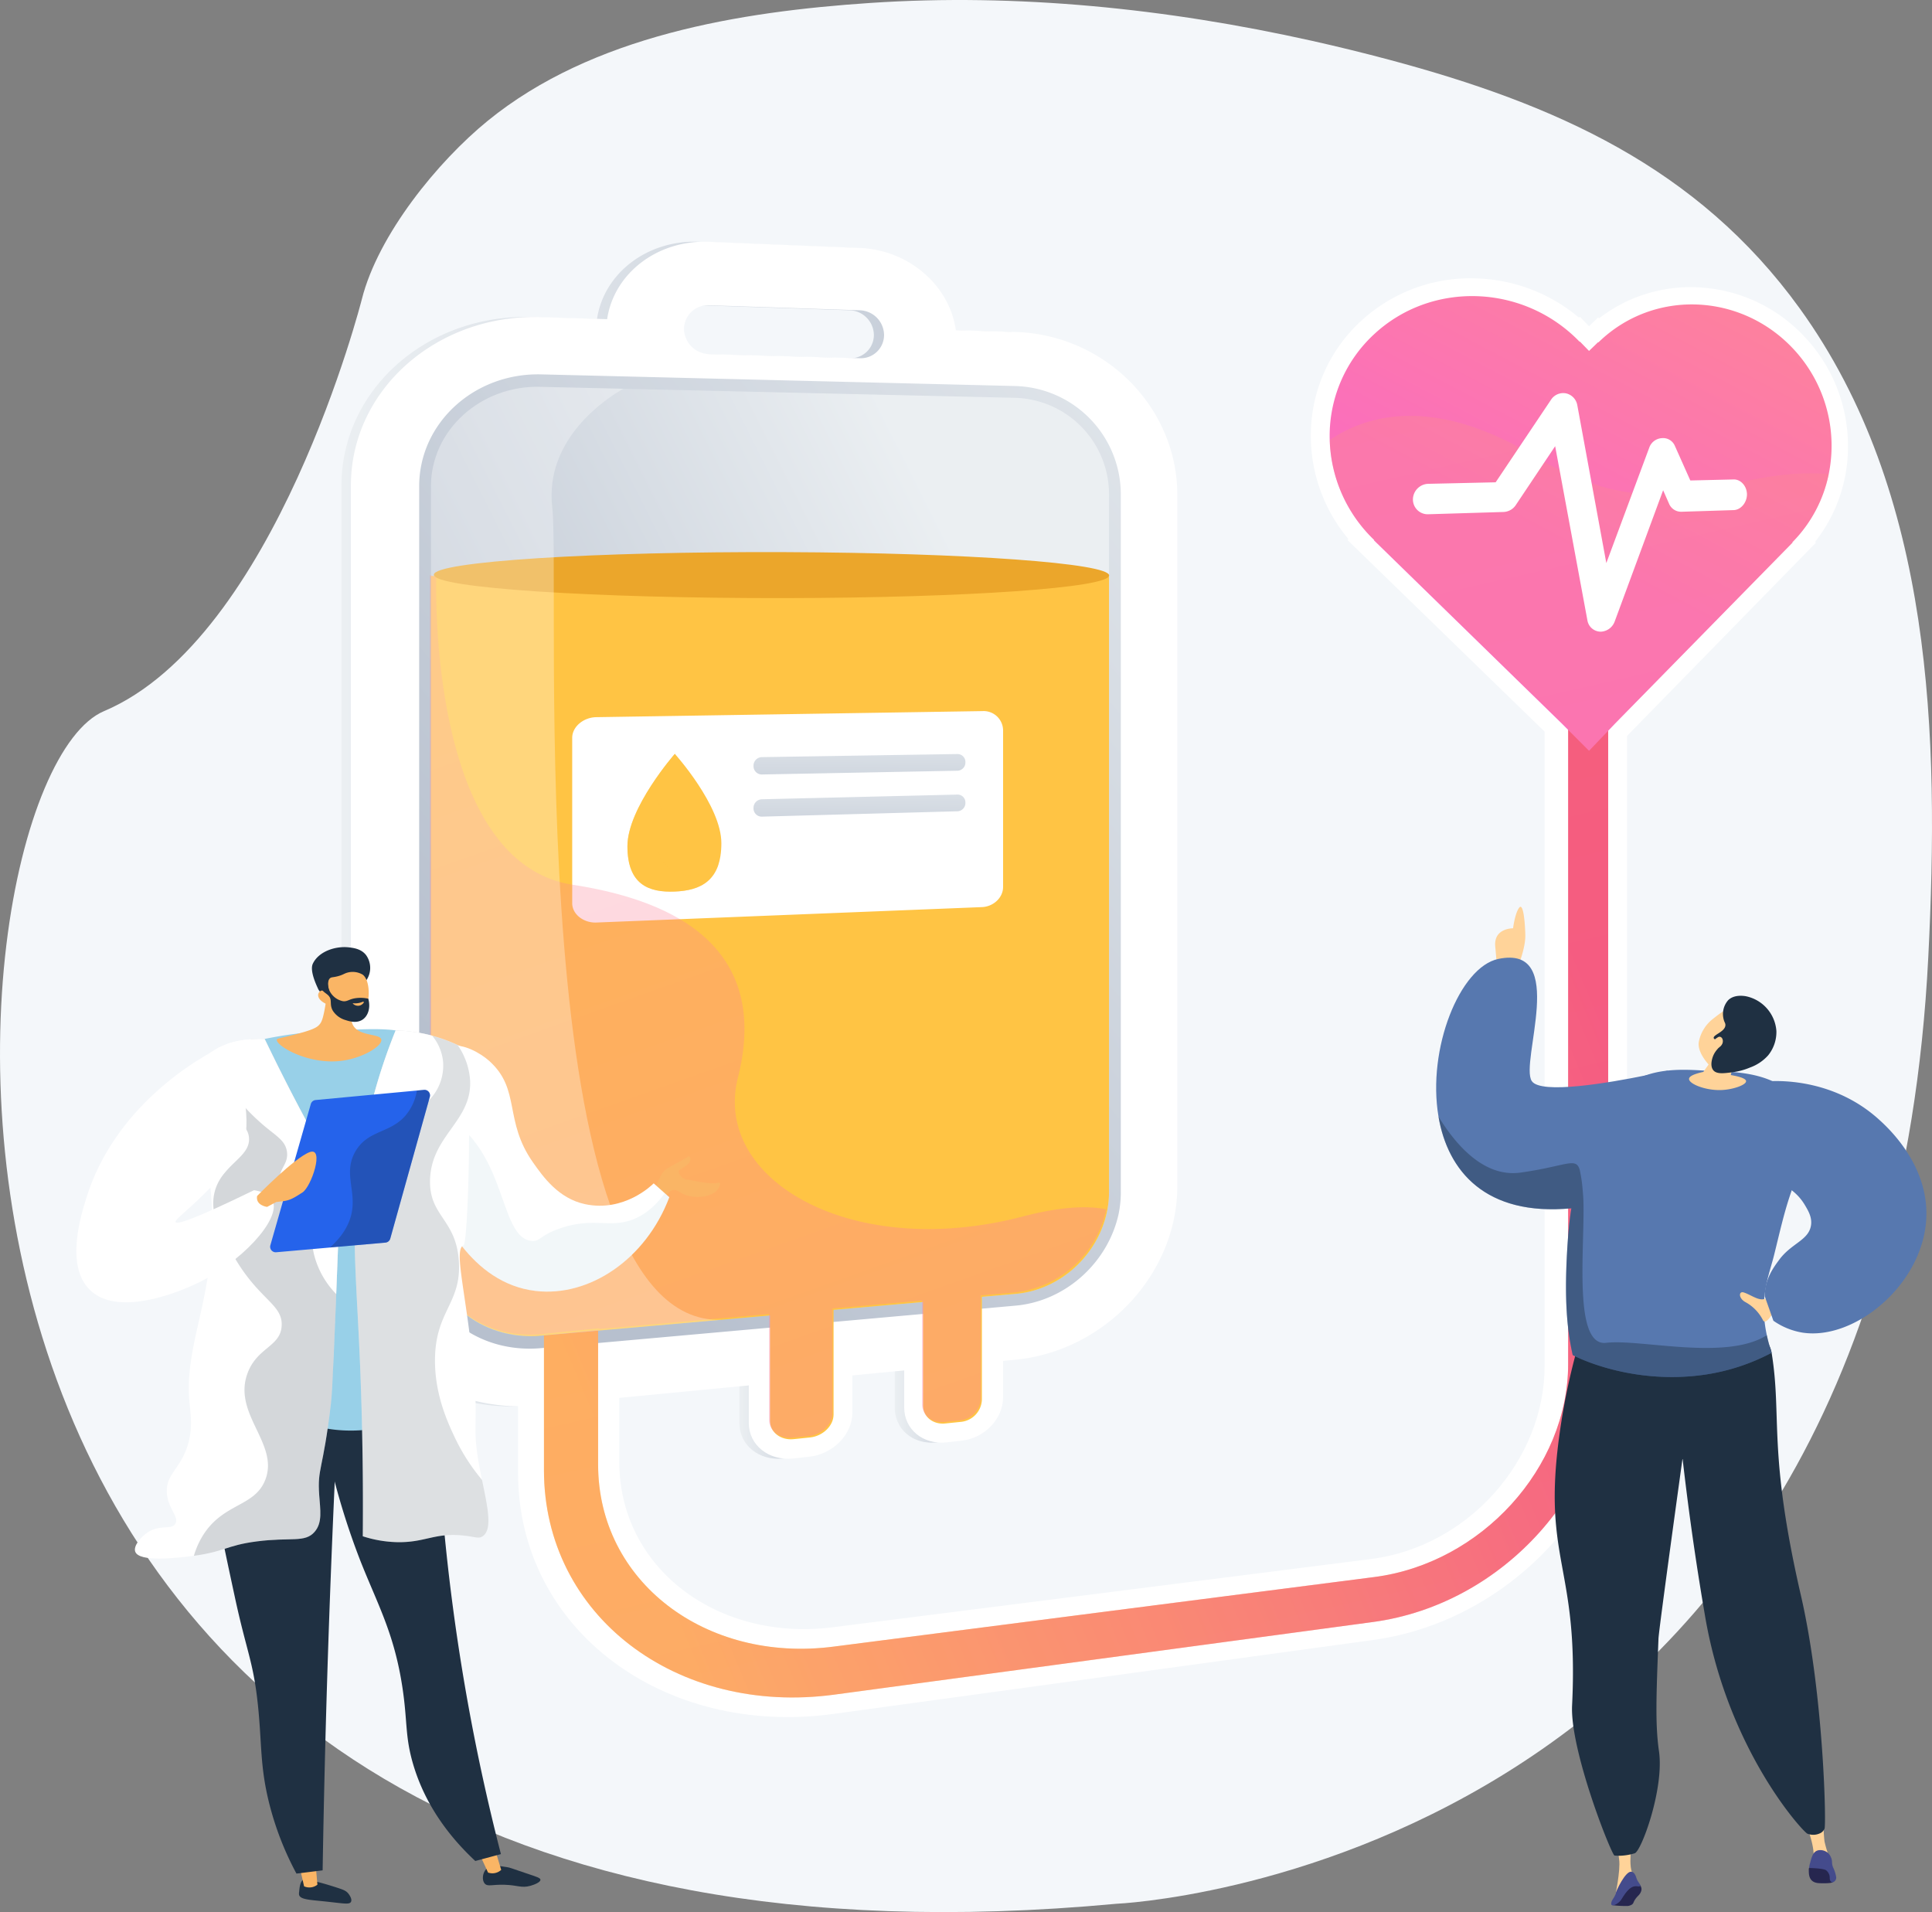 <?xml version="1.0" encoding="UTF-8"?>
<svg xmlns="http://www.w3.org/2000/svg" xmlns:xlink="http://www.w3.org/1999/xlink" width="563.748" height="557.917" viewBox="0 0 563.748 557.917">
  <rect x="0" y="0" width="563.748" height="557.917" fill="#808080" stroke="none"/>
  <defs>
    <linearGradient id="linear-gradient" y1="0.5" x2="1" y2="0.5" gradientUnits="objectBoundingBox">
      <stop offset="0" stop-color="#ebeff2"></stop>
      <stop offset="0.995" stop-color="#b7c0ce"></stop>
    </linearGradient>
    <linearGradient id="linear-gradient-4" x1="1.161" y1="-0.286" x2="0.184" y2="0.842" xlink:href="#linear-gradient"></linearGradient>
    <linearGradient id="linear-gradient-5" x1="0.02" y1="0.655" x2="0.984" y2="0.269" gradientUnits="objectBoundingBox">
      <stop offset="0" stop-color="#ffc444"></stop>
      <stop offset="1" stop-color="#f24e74"></stop>
    </linearGradient>
    <linearGradient id="linear-gradient-6" x1="0.828" y1="0.244" x2="0.1" y2="0.763" xlink:href="#linear-gradient"></linearGradient>
    <linearGradient id="linear-gradient-7" x1="0.945" y1="-0.47" x2="0.385" y2="0.522" gradientUnits="objectBoundingBox">
      <stop offset="0" stop-color="#ff9085"></stop>
      <stop offset="1" stop-color="#fb6fbb"></stop>
    </linearGradient>
    <linearGradient id="linear-gradient-8" x1="0.272" y1="-0.047" x2="0.573" y2="1.017" xlink:href="#linear-gradient-7"></linearGradient>
    <linearGradient id="linear-gradient-9" x1="0.414" y1="0.055" x2="0.612" y2="0.949" xlink:href="#linear-gradient-7"></linearGradient>
    <linearGradient id="linear-gradient-10" x1="0.654" y1="-2.065" x2="0.293" y2="3.927" xlink:href="#linear-gradient"></linearGradient>
    <linearGradient id="linear-gradient-11" x1="0.656" y1="-1.905" x2="0.291" y2="3.714" xlink:href="#linear-gradient"></linearGradient>
  </defs>
  <g id="Group_5819" data-name="Group 5819" transform="translate(-118.126 -104.386)">
    <path id="Path_7376" data-name="Path 7376" d="M812.486,466.9c-42.163-9.406-86-13.915-128.86-11.041-37.988,2.547-81.049,9.5-111.619,34.4-14.569,11.867-31.942,33.191-36.707,52,0,0-25.083,99.021-75.249,120.239s-85,383.35,295.421,347.986c0,0,223.44-9.267,236.894-276.191,3.25-64.481,1.434-135.367-37.5-189.284-29.835-41.317-71.638-59.687-119.673-72.542Q823.938,469.46,812.486,466.9Z" transform="translate(-311.578 -350.614)" fill="#f4f7fa"></path>
    <g id="Group_5764" data-name="Group 5764" transform="translate(217.768 174.907)">
      <g id="Group_5761" data-name="Group 5761" style="mix-blend-mode: multiply;isolation: isolate">
        <path id="Path_7377" data-name="Path 7377" d="M1139.442,846.5,1122,845.955c-1.809-12.923-13.624-23.372-28.044-23.962l-43.961-1.8c-15.139-.62-27.819,9.238-29.784,22.576l-19.207-.6c-30.241-.947-55.346,21.093-55.346,49.151v222.855c0,28.058,25.1,48.464,55.346,45.552l138.459-13.338c26.346-2.537,47.34-25.227,47.34-50.624V894.042C1186.8,868.644,1165.788,847.325,1139.442,846.5Zm-45.488,7.671-43.959-1.209a7.505,7.505,0,0,1-7.361-7.347,6.975,6.975,0,0,1,7.361-6.9l43.959,1.466a7.3,7.3,0,0,1,7.056,7.21A6.785,6.785,0,0,1,1093.954,854.171Z" transform="translate(-945.66 -820.166)" fill="url(#linear-gradient)"></path>
        <path id="Path_7378" data-name="Path 7378" d="M1559.74,2443.143c-7.138.754-12.866-3.88-12.866-10.331v-38.639l30.229-2.6v38.153c0,6.369-5.665,12.164-12.733,12.911Z" transform="translate(-1430.767 -2088.104)" fill="url(#linear-gradient)"></path>
        <path id="Path_7379" data-name="Path 7379" d="M1793.891,2422.818c-6.877.726-12.223-3.828-12.223-10.158v-37.924l28.168-2.528v37.453a13.111,13.111,0,0,1-11.876,12.661Z" transform="translate(-1620.218 -2072.476)" fill="url(#linear-gradient)"></path>
      </g>
      <path id="Path_7380" data-name="Path 7380" d="M2480.161,1009.377l-59.153-57.492.279-.268a46.826,46.826,0,0,1-10.979-30.129,45.24,45.24,0,0,1,14.49-33.364,46.981,46.981,0,0,1,34.229-12.557A48.716,48.716,0,0,1,2488.562,887l.262-.251,2.663,2.747,2.655-2.557.26.269a43.578,43.578,0,0,1,28.605-9.063,45.362,45.362,0,0,1,31.328,14.393,46.375,46.375,0,0,1,12.71,31.947,44.753,44.753,0,0,1-9.6,27.928l.246.254-54.994,56.253-11.209,11.775Z" transform="translate(-2127.455 -864.836)" fill="#fff"></path>
      <g id="Group_5762" data-name="Group 5762" transform="translate(2.748)">
        <path id="Path_7381" data-name="Path 7381" d="M1153.784,846.5l-17.383-.545c-1.809-12.923-13.6-23.372-28.016-23.962l-43.948-1.8c-15.139-.62-27.811,9.238-29.776,22.576l-19.315-.6c-30.241-.947-55.455,21.093-55.455,49.151v222.855c0,28.058,25.217,48.464,55.457,45.552l138.4-13.338c26.346-2.537,47.284-25.227,47.284-50.624V894.042C1201.035,868.644,1180.13,847.325,1153.784,846.5Zm-45.376,7.671-43.959-1.209a7.505,7.505,0,0,1-7.361-7.347,6.975,6.975,0,0,1,7.361-6.9l43.959,1.466a7.3,7.3,0,0,1,7.056,7.21A6.785,6.785,0,0,1,1108.408,854.171Z" transform="translate(-959.89 -820.166)" fill="#fff"></path>
        <path id="Path_7382" data-name="Path 7382" d="M1574.082,2443.143c-7.138.754-12.978-3.88-12.978-10.331v-38.639l30.229-2.6v38.153c0,6.369-5.609,12.164-12.677,12.911Z" transform="translate(-1444.997 -2088.104)" fill="#fff"></path>
        <path id="Path_7383" data-name="Path 7383" d="M1808.233,2422.818c-6.877.726-12.335-3.828-12.335-10.158v-37.924l28.855-2.528v37.453c0,6.252-5.353,11.941-12.164,12.661Z" transform="translate(-1634.448 -2072.476)" fill="#fff"></path>
      </g>
      <path id="Path_7384" data-name="Path 7384" d="M1304.549,1799.082c-49.635,6.808-92.078-24.612-92.078-70.355V1671.81l29.542-2.465v56.229c0,30.9,28.573,52.5,62.292,48.229l157.063-19.914c28.31-3.585,50.644-28.826,50.644-56.347V1501.336l24.046-.334v194.152c0,39.822-32.765,76.691-74.092,82.36Z" transform="translate(-1160.944 -1369.519)" fill="#fff"></path>
      <path id="Path_7385" data-name="Path 7385" d="M1267.79,1055.561v203.163a31.9,31.9,0,0,1-.646,6.871c-3.079,13.994-15.295,25.393-30.075,26.717l-138.442,12.4c-19.5,1.746-35.57-11.854-35.57-30.347V1053.248c0-18.493,16.1-33.141,35.595-32.662l138.362,3.4A31.66,31.66,0,0,1,1267.79,1055.561Z" transform="translate(-1040.385 -981.872)" fill="url(#linear-gradient-4)" style="mix-blend-mode: multiply;isolation: isolate"></path>
      <path id="Path_7386" data-name="Path 7386" d="M1562.137,1527.754v189.531c0,37.114-30.222,71.389-68.667,76.572l-157.124,21.184c-46.079,6.212-84.743-23.073-84.743-65.483v-50.945l15.8-1.324v50.616c0,34.175,31.418,57.938,68.662,53.134l157.846-20.31c31.218-4.027,56.545-31.874,56.545-62.149V1527.956Z" transform="translate(-1192.519 -1391.104)" fill="url(#linear-gradient-5)"></path>
      <path id="Path_7387" data-name="Path 7387" d="M1278.706,1070.727v203.481c0,15.169-12.11,28.54-27.249,29.877l-87.326,7.7c-.059.008-.084.008-.151.015l-51.341,4.5c-17.2,1.515-31.8-10.571-31.8-27.032v-220.76c0-16.461,14.542-29.476,31.747-29.075l24.39.557,114.334,2.645A28.2,28.2,0,0,1,1278.706,1070.727Z" transform="translate(-1054.737 -997.078)" fill="url(#linear-gradient-6)"></path>
      <path id="Path_7388" data-name="Path 7388" d="M2584.37,954.3a39.486,39.486,0,0,1-10.506,19.769c-.036.043-.084.08-.121.123l.073.081-51.779,52.794-1.81,1.9-5.794,6.06-6.995-7.006-.663-.665-55.142-53.776.088-.085c-.047-.046-.094-.086-.141-.132a41.991,41.991,0,0,1-12.816-28.994,40.375,40.375,0,0,1,12.816-30.759c16.889-15.827,43.739-14.76,59.98,1.944.045.046.083.092.128.138l.083-.074,2.662,2.738,2.655-2.566.083.079c.044-.043.083-.086.127-.13,15.92-15.383,41.241-14.377,56.566,1.833A41.37,41.37,0,0,1,2584.37,954.3Z" transform="translate(-2150.401 -886.482)" fill="url(#linear-gradient-7)"></path>
      <g id="Group_5763" data-name="Group 5763" transform="translate(26.107 97.551)">
        <path id="Path_7389" data-name="Path 7389" d="M1611.671,2423.309v32.635c0,3.292-3.187,6.288-6.836,6.665l-4.865.5c-3.674.38-6.849-1.992-6.849-5.309v-32.883Z" transform="translate(-1494.19 -2211.261)" fill="#ffc444"></path>
        <path id="Path_7390" data-name="Path 7390" d="M1841.534,2403.714v32.043a6.764,6.764,0,0,1-6.177,6.5l-4.544.464c-3.54.366-6.454-1.983-6.454-5.238V2405.2Z" transform="translate(-1680.77 -2195.45)" fill="#ffc444"></path>
        <path id="Path_7391" data-name="Path 7391" d="M1278.706,1325.473v179.4a28.388,28.388,0,0,1-.541,5.625c-2.529,12.716-13.456,23.09-26.7,24.257l-139.675,12.281c-16.845.752-30.947-10.9-30.947-27.1V1325.3Z" transform="translate(-1080.844 -1325.298)" fill="#ffc444"></path>
      </g>
      <path id="Path_7392" data-name="Path 7392" d="M1414.011,1529.385l-112.7,1.77c-3.7.058-7.019,2.757-7.019,6.022v48.257c0,3.265,3.348,5.789,7.05,5.641l112.5-4.5c3.363-.134,6.175-2.767,6.175-5.866v-45.814A5.677,5.677,0,0,0,1414.011,1529.385Z" transform="translate(-1226.965 -1392.419)" fill="#fff"></path>
      <path id="Path_7393" data-name="Path 7393" d="M1282.278,1295.979c0,3.559-41.386,6.514-94.516,6.6-55.572.094-102.532-2.957-102.532-6.817s46.96-6.809,102.532-6.594C1240.891,1289.376,1282.278,1292.421,1282.278,1295.979Z" transform="translate(-1058.276 -1198.588)" fill="#eba62b"></path>
      <path id="Path_7394" data-name="Path 7394" d="M1278.181,1511.182a30.723,30.723,0,0,1-26.9,24.271l-9.679.853v29.976a6.764,6.764,0,0,1-6.177,6.5l-4.544.464c-3.54.366-6.454-1.983-6.454-5.239V1537.81l-26.107,2.319v30.53c0,3.292-3.188,6.288-6.836,6.665l-4.865.5c-3.674.38-6.849-1.992-6.849-5.309V1541.75l-49.484,4.362-.188-.2-17.781,1.783-.538.02c-16.845.752-30.94-10.9-30.94-27.1V1326.137a9.187,9.187,0,0,1,1.871.616s-2.94,83.158,39.816,89.737c41.33,6.36,55.7,26.574,48.19,56.266-7.552,29.869,33.272,53.558,83.1,40.532C1264.467,1510.5,1272.433,1510.023,1278.181,1511.182Z" transform="translate(-1055.035 -1228.852)" opacity="0.3" fill="url(#linear-gradient-8)" style="mix-blend-mode: multiply;isolation: isolate"></path>
      <path id="Path_7395" data-name="Path 7395" d="M1615.981,1120.078c-.036.043-.085.08-.121.123l.073.081-51.882,52.8-1.914,1.9v183.695c0,37.114-30.222,71.389-68.667,76.572l-157.124,21.184c-46.079,6.212-84.743-23.073-84.743-65.483v-39.338l15.8-1.6v39.284c0,34.175,31.418,57.937,68.662,53.133l157.846-20.31c31.218-4.026,56.545-31.874,56.545-62.149v-185.95l-1.114-.66-55.365-53.772-.026-.084c-.047-.046-.151-.085-.2-.132a42.022,42.022,0,0,1-12.844-28.993c10.236-7.011,29.751-13.354,59.619,4.648,38.4,23.144,55.684,2.73,85.967,5.287A39.5,39.5,0,0,1,1615.981,1120.078Z" transform="translate(-1192.518 -1032.49)" opacity="0.3" fill="url(#linear-gradient-9)" style="mix-blend-mode: multiply;isolation: isolate"></path>
      <path id="Path_7396" data-name="Path 7396" d="M1165.591,1311.655c-.453.037-.921.082-1.389.126-.06.008-.119.008-.186.015l-51.358,4.5c-17.2,1.515-31.814-10.571-31.814-27.032v-220.76c0-16.461,14.542-29.476,31.747-29.075l24.39.557c-4.672,2.652-23.02,14.434-20.746,34.557C1118.835,1097.573,1106.416,1313.393,1165.591,1311.655Z" transform="translate(-1054.737 -997.078)" fill="#fff" opacity="0.3" style="mix-blend-mode: soft-light;isolation: isolate"></path>
    </g>
    <g id="Group_5767" data-name="Group 5767" transform="translate(537.19 368.97)">
      <path id="Path_7397" data-name="Path 7397" d="M2694.419,1844.1c1.013-.911,3.222-7.144,3.153-10.7s-.568-9.749-1.808-8.068-1.766,5.991-1.766,5.991-5.735-.109-5.2,5.35.388,7.835,2.186,8.365A4.049,4.049,0,0,0,2694.419,1844.1Z" transform="translate(-2671.554 -1825.049)" fill="#ffd399"></path>
      <path id="Path_7398" data-name="Path 7398" d="M2642.67,1974.627c-.507.071-1.021.135-1.542.2-.678.086-1.349.157-2.006.221-25.084,2.363-36.077-10.915-38.768-26.762-3.369-19.815,6.225-43.657,17.46-46.006,20.458-4.283,6.182,30.223,9.751,35.634,2.62,3.976,22.713.492,33.221-1.649,3.812-.771,6.368-1.371,6.368-1.371S2699.34,1966.974,2642.67,1974.627Z" transform="translate(-2599.67 -1887.069)" fill="#5778af"></path>
      <path id="Path_7399" data-name="Path 7399" d="M3159.336,3210.413s2.631,6.617,1.939,9.551a29.559,29.559,0,0,0,4.653-.415,31.973,31.973,0,0,1-1.357-4.513,44.426,44.426,0,0,1-.277-5.288Z" transform="translate(-3051.253 -2942.335)" fill="#ffd399"></path>
      <path id="Path_7400" data-name="Path 7400" d="M2873.95,3302.748a1.978,1.978,0,0,1,.474,1.159,1.878,1.878,0,0,1-.142.776c-.427,1.124-1.1,1.272-1.824,2.465-.443.73-.359.949-.765,1.278a2.659,2.659,0,0,1-1.742.465,30.9,30.9,0,0,1-4.029-.227q1.35-1.74,2.875-3.526.669-.782,1.336-1.528l2.646-.893Z" transform="translate(-2814.504 -3017.349)" fill="#26264f"></path>
      <path id="Path_7401" data-name="Path 7401" d="M2875.1,3236.392s-1.513,7.888.412,10.1c1.639,2.208-.792.633-.792.633l-2.9,2.533-1.742,3.007s1.6-7.72,1.176-10.784-.642-5.129-.642-5.129Z" transform="translate(-2817.854 -2963.833)" fill="#ffd399"></path>
      <path id="Path_7402" data-name="Path 7402" d="M2786.67,2455.217a193.235,193.235,0,0,0-6.475,29.631c-5.072,36.893,5.708,38.07,3.695,78.952-.643,13.049,11.305,43.14,12.358,43.805a12.979,12.979,0,0,0,1.653.065,16.505,16.505,0,0,0,4.208-.7c1.893-.326,8.717-18.809,7.135-29.8-1.119-7.778-.795-16.125-.146-32.819.1-2.705,7.026-52.627,7.026-52.627h0c2.1,18.479,4.526,34.179,6.625,46.353,6.744,39.109,28.67,62.781,29.813,63.161a4.638,4.638,0,0,0,3.966-.271,2.735,2.735,0,0,0,1-1.13c.587-.459-.173-39.047-6.861-68.087-9.707-42.152-5.48-52.015-8.556-70.843C2839.454,2444.617,2786.67,2455.217,2786.67,2455.217Z" transform="translate(-2744.226 -2330.784)" fill="#1f3042"></path>
      <g id="Group_5765" data-name="Group 5765" transform="translate(108.725 275.236)">
        <path id="Path_7403" data-name="Path 7403" d="M3163.267,3275.648s-.656,0-.6.847-.3,3.759,3.038,3.9,3.848-.236,3.957-.236a27.127,27.127,0,0,0-.875-2.786l-1.065-1.366-2.869-.3Z" transform="translate(-3162.662 -3270.744)" fill="#26264f"></path>
        <path id="Path_7404" data-name="Path 7404" d="M3171.129,3258.082a10.612,10.612,0,0,0-.861-2.7c-.589-1.323-.106-1.819-.668-3.024a3.59,3.59,0,0,0-.794-1.2,3.447,3.447,0,0,0-2.355-.9,2.387,2.387,0,0,0-1.108.26,2.575,2.575,0,0,0-1,1.052,11.636,11.636,0,0,0-.8,2.381,5.861,5.861,0,0,0-.3,1.537c.875,0,4.235.136,4.946.655a2.784,2.784,0,0,1,1.066,2.267c0,.874.437,1.284.875,1.256A1.434,1.434,0,0,0,3171.129,3258.082Z" transform="translate(-3163.133 -3250.255)" fill="#444b8c"></path>
      </g>
      <path id="Path_7405" data-name="Path 7405" d="M2869.888,3282.933c.716.011,1.241.581,1.636,1.953s2.3,2.585.079,2.295-3.827,2.849-4.619,4.01-2.918,2.191-2.865,1.058.991-1.665,1.255-2.826S2868.256,3282.907,2869.888,3282.933Z" transform="translate(-2813.049 -3001.386)" fill="#444b8c"></path>
      <path id="Path_7406" data-name="Path 7406" d="M2870.342,2086.639c-9.587,19.687-10.358,25.062-13.748,38.746-1.5,6.032-4.455,12.521-2.121,23.378a48.284,48.284,0,0,0,1.407,5.132,60.443,60.443,0,0,1-19.316,6.36c-17.889,2.663-32.9-2.7-38.733-5.689-1.342-6.153-2.819-15.2-1.327-34.821.135-1.706.379-4.49.935-8a104.239,104.239,0,0,1,2.427-11.279c.15-.535.307-1.071.464-1.613a55.321,55.321,0,0,1,4.84-11.971,53.2,53.2,0,0,1,5.76-8.266c.821-.971,1.485-1.692,1.621-1.82a19.334,19.334,0,0,1,6.553-3.833c7.3-2.6,15.654-1.356,20.537-1.213,5.767.171,16.882.435,23.049,7.738C2866.708,2084.255,2872.99,2081.214,2870.342,2086.639Z" transform="translate(-2757.987 -2023.766)" fill="#5778af"></path>
      <g id="Group_5766" data-name="Group 5766" transform="translate(73.795 25.963)">
        <path id="Path_7407" data-name="Path 7407" d="M2984.614,1989.026a11.2,11.2,0,0,1,4.249-6.914c2.808-2.232,3.38-2.458,4.345-2.641l1.318-.2s.071,0,.144.006a13.127,13.127,0,0,1,3.5,1.244c1.343.944.354,7.63-3.716,15.945l-.48,2.113c3.547.624,4.426,1.263,4.454,1.774.06,1.107-3.823,2.519-7.423,2.611-4.514.115-9.306-1.827-9.215-3.276.037-.587.888-1.311,4.166-2.021l1.536-2.16C2987.03,1994.944,2984.243,1991.89,2984.614,1989.026Z" transform="translate(-2981.791 -1975.451)" fill="#ffd399"></path>
        <path id="Path_7408" data-name="Path 7408" d="M3020.48,1960.77a6.12,6.12,0,0,0-1.344,5.521c.25,1.037.574,1.146.528,1.824-.129,1.906-3.6,2.737-3.409,3.7.138.686,1.945.435,2.256,1.3.341.944-1.643,1.756-2.5,4.129-.133.37-.94,2.615.1,3.937.967,1.233,3.13.941,5.569.624a19.5,19.5,0,0,0,5.185-1.392,12.875,12.875,0,0,0,5.281-3.553,10.823,10.823,0,0,0,2.4-7.106,11.182,11.182,0,0,0-8.882-10.13C3024.955,1959.505,3022.217,1959.074,3020.48,1960.77Z" transform="translate(-3009.063 -1959.485)" fill="#1f3042"></path>
        <path id="Path_7409" data-name="Path 7409" d="M3016.537,2021.547c1.024-.613,1.8.7,1.321,1.855s-2.1,1.871-3.086,1.185S3015.16,2022.372,3016.537,2021.547Z" transform="translate(-3008.134 -2009.436)" fill="#ffd399"></path>
      </g>
      <path id="Path_7410" data-name="Path 7410" d="M3066.663,2409.075a3.124,3.124,0,0,1-2.278.3c-1.379-.3-3.058-1.439-4.557-1.918s-1.619,1.739.6,2.878a12.383,12.383,0,0,1,4.977,5.156c.839,1.739,2.938-2.1,2.938-2.1Z" transform="translate(-2970.074 -2294.927)" fill="#ffd399"></path>
      <path id="Path_7411" data-name="Path 7411" d="M3082.418,2088.375c3.406-.139,18.89-.4,31.682,11.212,2.572,2.335,14.8,13.433,13.76,29.3-1.242,19.037-20.922,35.159-36.056,32.862a20.618,20.618,0,0,1-8.536-3.474h0l-2.517-7.121c-.041-5.088,2.742-8.646,4.174-10.611,3.528-4.845,8.559-5.692,9.3-9.986.411-2.375-.748-4.321-1.784-6.059-3.526-5.919-9.157-6.649-12.072-9.677C3077.36,2111.7,3073.92,2103.867,3082.418,2088.375Z" transform="translate(-2984.868 -2037.494)" fill="#5778af"></path>
      <path id="Path_7412" data-name="Path 7412" d="M2700.421,2210.95a60.438,60.438,0,0,1-19.316,6.36c-17.889,2.663-32.9-2.7-38.733-5.689-1.342-6.153-2.819-15.2-1.327-34.821.135-1.706.378-4.49.935-8-25.084,2.363-36.077-10.914-38.768-26.761,4.875,8,13.163,17.831,23.906,16.34,13.363-1.863,16.161-4.633,17.289-.857a42.7,42.7,0,0,1,.885,6.089,47.533,47.533,0,0,1,.236,4.769c.142,14.234-2.728,40.773,6.61,39.667,9.994-1.185,35,5.347,46.877-2.227A48.384,48.384,0,0,0,2700.421,2210.95Z" transform="translate(-2602.528 -2080.82)" fill="#1f3042" opacity="0.4" style="mix-blend-mode: multiply;isolation: isolate"></path>
    </g>
    <g id="Group_5772" data-name="Group 5772" transform="translate(140.405 380.735)">
      <path id="Path_7413" data-name="Path 7413" d="M1418.7,2212.5s1.339-5.251,3.567-6.637,5.377-2.868,6.1-3.477,1.564,1.211-.515,2.6l-2.079,1.393a2.052,2.052,0,0,0,.085.893,3.131,3.131,0,0,0,2.841,1.79c5.335,1.117,7.419,1.172,8.233.934.121-.035.585-.186.781.02.314.331-.25,1.379-.491,1.746-1.443,2.2-6.453,3.164-10.2,1.439-1.37-.629-1.895-1.305-2.895-1.136-1.588.27-2.563,2.364-3.14,4.1Z" transform="translate(-1249.98 -2141.184)" fill="#fab565"></path>
      <path id="Path_7414" data-name="Path 7414" d="M1138.913,2079.162l-4.557-4.051c-.556.562-8.665,8.475-20,6.076-7.806-1.652-12.308-8.062-15.191-12.153-8.662-12.289-3.481-21.306-12.808-29.657-2.59-2.318-7.67-5.126-10.992-4.27-7.914,2.04-12.47,25.84-4.811,44.561,1.546,3.779,10.059,24.584,29.37,26.838C1115.514,2108.326,1132.047,2097.341,1138.913,2079.162Z" transform="translate(-965.894 -2006.179)" fill="#fff"></path>
      <path id="Path_7415" data-name="Path 7415" d="M1077.136,2132.2c14.272,11.273,12.684,32.894,21.458,33.99,2.68.335,2.533-1.719,8.925-3.8,9.349-3.04,13.741.031,20.318-2.279,2.724-.957,6.267-3,9.756-7.82l1.321,1.174c-6.865,18.179-23.4,29.164-38.991,27.344-19.311-2.254-27.824-23.059-29.37-26.838a57.329,57.329,0,0,1-3.628-26.934A29.778,29.778,0,0,1,1077.136,2132.2Z" transform="translate(-965.895 -2080.483)" fill="#abc9d6" opacity="0.15" style="mix-blend-mode: multiply;isolation: isolate"></path>
      <path id="Path_7416" data-name="Path 7416" d="M882.593,3294.4c-.833.677-.986,2.367-1.086,3.471a2.719,2.719,0,0,0-.012.915c.4,1.272,2.868,1.406,6.735,1.8,6.111.624,7.929,1.105,8.407.2.448-.852-.636-2.248-.759-2.4-.657-.827-1.463-1.128-3.021-1.641-2.883-.949-4.831-1.469-5.421-1.625C883.755,3294.128,883.14,3293.952,882.593,3294.4Z" transform="translate(-816.498 -3022.214)" fill="#1f3042"></path>
      <path id="Path_7417" data-name="Path 7417" d="M885.882,3266.454l.612,6.963a3.782,3.782,0,0,1-3.887.48l-1.571-6.845Z" transform="translate(-816.153 -2999.854)" fill="#fab565"></path>
      <path id="Path_7418" data-name="Path 7418" d="M1160.187,3275.139c-1,1.1-1.225,3.131-.358,4.131.853.983,2.135.246,5.773.354,3.9.116,4.914,1.037,7.562.306,1.07-.3,2.959-1.013,2.923-1.776-.025-.538-.987-.815-4.2-1.892-4.56-1.527-4.54-1.61-5.508-1.771C1163.947,3274.089,1161.5,3273.684,1160.187,3275.139Z" transform="translate(-1040.672 -3006.036)" fill="#1f3042"></path>
      <path id="Path_7419" data-name="Path 7419" d="M1156.852,3246.509l1.954,6.5a3.78,3.78,0,0,1-3.839.775l-2.9-6.309Z" transform="translate(-1034.84 -2983.761)" fill="#fab565"></path>
      <path id="Path_7420" data-name="Path 7420" d="M942.193,2509.284a609,609,0,0,0,19.242,144.266l-7.48,2.012c-6.326-5.9-14.306-15.183-18.156-28.3-2.39-8.144-1.593-12.329-3.109-22.346-2.414-15.949-7.3-24.305-12.356-37.167a211.6,211.6,0,0,1-12.786-51.19Z" transform="translate(-837.546 -2388.909)" fill="#1f3042"></path>
      <path id="Path_7421" data-name="Path 7421" d="M785.714,2509.384q-2.289,41.678-3.732,84.893-1.071,32.422-1.586,64.015l-7.641.943a89,89,0,0,1-7.969-20.566c-2.72-10.9-2.09-17.381-3.282-28.683-1.338-12.676-3.282-15.438-6.725-31.429-6.989-32.453-10.483-48.679-2.687-58.773C754.621,2516.507,762.554,2508.288,785.714,2509.384Z" transform="translate(-708.531 -2388.909)" fill="#1f3042"></path>
      <path id="Path_7422" data-name="Path 7422" d="M787.4,2014.763a118.628,118.628,0,0,1,25.412-4.244c15.269-.863,22.9-1.294,28.314,2.342,12.5,8.4,2.822,27.782,7.937,75.831,2.174,20.422,3.154,19.1-1.745,26.37-9.954,14.767-37.914,15.978-50.722,3.174-6.769-6.767-7.642-7.148-7.805-14.87C788.143,2072.886,787.659,2044.107,787.4,2014.763Z" transform="translate(-740.597 -1985.983)" fill="#98d0e8"></path>
      <path id="Path_7423" data-name="Path 7423" d="M997.022,2016.756a45.212,45.212,0,0,0-19.476-4.935,164.833,164.833,0,0,0-10.769,41c-2.026,15.887-1.079,26.4.005,48.223.685,13.788,1.383,33.766,1.173,58.377a34.87,34.87,0,0,0,9.947,1.717c8.172.183,10.9-2.77,19.249-1.952,3.641.356,4.547,1.058,5.772.242,3.415-2.277.858-10.721-.856-19.889-2.65-14.177.236-11.259-2.352-34.217-2.145-19.033-5.1-29.7-2.353-30.8C998.842,2073.942,1000.233,2018.406,997.022,2016.756Z" transform="translate(-884.377 -1987.516)" fill="#fff"></path>
      <path id="Path_7424" data-name="Path 7424" d="M989.024,2107.892c.108-14.321,7.737-16.346,6.969-28.666-.774-12.408-8.683-13.089-8.41-23.766.333-12.985,12.162-17.086,11.7-28.885a20.42,20.42,0,0,0-3.629-10.459,45.53,45.53,0,0,0-18.108-4.294,164.833,164.833,0,0,0-10.769,41c-2.026,15.887-1.079,26.4.005,48.223.685,13.788,1.384,33.766,1.173,58.377a34.871,34.871,0,0,0,9.947,1.717c8.172.183,10.9-2.77,19.249-1.952,3.641.356,4.547,1.058,5.772.242,2.983-1.99,1.409-8.687-.18-16.462a57.83,57.83,0,0,1-7.849-12.188C992.815,2126.373,988.947,2118.179,989.024,2107.892Z" transform="translate(-884.377 -1987.516)" fill="#1f3042" opacity="0.15" style="mix-blend-mode: multiply;isolation: isolate"></path>
      <path id="Path_7425" data-name="Path 7425" d="M691.342,2065.845c1.869,7.1,1.7,12.75,1.5,17.964-1.1,28.725-1.658,43.172-2.139,47.262-2.335,19.861-3.985,18.624-3.419,26.689.3,4.318,1.011,8.014-1.351,10.731-2.817,3.24-6.87,1.487-16.843,2.773-9.168,1.182-9.411,3.137-19.318,4.328-4.025.484-15.019,1.805-16.168-1.322-.614-1.672,1.66-4.417,3.85-5.774,3.568-2.211,6.609-.544,7.814-2.308,1.381-2.021-2.347-4.6-2.467-9.455-.12-4.835,3.479-6.407,5.714-12.345,2.083-5.533,1.243-10.241.922-13.577-1.433-14.88,5.116-26.647,6.409-46.361,2.013-30.7-11.113-44.184-2.2-54.021,4.824-5.326,12.764-5.89,17.729-5.769,5.158,10.745,9.6,19.2,12.746,25.006C687.51,2055.936,689.738,2059.751,691.342,2065.845Z" transform="translate(-616.421 -1997.865)" fill="#fff"></path>
      <g id="Group_5768" data-name="Group 5768" transform="translate(81.216 24.305)">
        <path id="Path_7426" data-name="Path 7426" d="M979.313,2047.584c-.733-2.522-3.046-4.939-2.139-7.913a6.723,6.723,0,0,1,3.021-3.566,14.345,14.345,0,0,0,11.2-15.253,13.894,13.894,0,0,0-3.182-7.493,45.913,45.913,0,0,0-10.648-1.537,164.828,164.828,0,0,0-10.769,41,144.594,144.594,0,0,0-1.175,20.658,26.684,26.684,0,0,1,4.8-9.116C973.534,2060.583,981.1,2053.725,979.313,2047.584Z" transform="translate(-965.612 -2011.821)" fill="#fff"></path>
      </g>
      <g id="Group_5769" data-name="Group 5769" transform="translate(34.292 26.782)" opacity="0.64" style="mix-blend-mode: multiply;isolation: isolate">
        <path id="Path_7427" data-name="Path 7427" d="M763.263,2065.848c-1.6-6.095-3.833-9.91-7.229-16.179-3.146-5.806-7.588-14.26-12.746-25.005-1.2-.029-2.585-.016-4.051.093-7.852,10.845-8.349,16.907-6.526,20.506,1.777,3.506,5.494,4.187,5.98,7.973.759,5.919-7.854,7.942-9.966,15.946-1.844,6.987,2.471,13.965,6.532,20.534,6.909,11.172,13.234,12.552,13,18.534-.242,6.224-7.152,6.334-9.967,13.953-4.411,11.941,9.3,20.528,5.182,31.095-3.188,8.189-12.815,6.615-18.737,17.142a24.447,24.447,0,0,0-2.1,5.03c8.964-1.2,9.516-3.06,18.375-4.2,9.973-1.286,14.025.467,16.843-2.773,2.362-2.717,1.655-6.413,1.351-10.73-.566-8.066,1.084-6.829,3.419-26.689.481-4.09,1.04-18.537,2.139-47.262C764.959,2078.6,765.132,2072.946,763.263,2065.848Z" transform="translate(-722.633 -2024.65)" fill="#1f3042" opacity="0.3" style="mix-blend-mode: multiply;isolation: isolate"></path>
      </g>
      <path id="Path_7428" data-name="Path 7428" d="M778,2049.273c4.05,3.6,6.98,4.815,7.486,8.248.558,3.782-2.594,5.047-2.058,8.729.67,4.606,5.89,4.616,8.58,10.5,1.761,3.854.225,5.384,1.283,10.372a25.248,25.248,0,0,0,6.576,11.98c.178-4.57.372-9.653.588-15.3.2-5.214.372-10.865-1.5-17.964-1.6-6.095-3.832-9.91-7.229-16.179-3.146-5.806-7.588-14.261-12.746-25.006a32.134,32.134,0,0,0-10.566,1.323,11.587,11.587,0,0,0-1.537,5.217C766.592,2039.131,775.3,2046.87,778,2049.273Z" transform="translate(-724.04 -1997.867)" fill="#fff"></path>
      <g id="Group_5771" data-name="Group 5771" transform="translate(58.495)">
        <path id="Path_7429" data-name="Path 7429" d="M862.819,1926.632a52.9,52.9,0,0,1-.945,10.575c-.547,2.817-.942,3.545-1.445,4.135-.758.889-1.906,1.635-8.392,3.243-3.53.875-3.984.851-4.062,1.2-.38,1.708,9.245,7.533,19.189,6.129,6.086-.859,11.624-4.332,11.284-6.155s-6.421-.85-8.233-4.17c-1.26-2.31.152-5.588,1.823-8.3C870.419,1930.258,864.436,1929.663,862.819,1926.632Z" transform="translate(-847.963 -1918.779)" fill="#fab565"></path>
        <g id="Group_5770" data-name="Group 5770" transform="translate(10.248)">
          <path id="Path_7430" data-name="Path 7430" d="M916.934,1895.611a6.4,6.4,0,0,0-.13-7.345c-1.424-1.812-3.665-2.07-5.007-2.225-3.888-.449-8.794,1.174-10.5,4.753-1.011,2.121,1.176,6.527,1.519,7.319.388.9,1.091,1.2,1.742,1.88.9.939,2.313,2.433,4.616,4.93a16.031,16.031,0,0,1,.884-2.638,14.149,14.149,0,0,1,1.846-3.1C913.929,1896.714,915.572,1897.418,916.934,1895.611Z" transform="translate(-901.031 -1885.967)" fill="#1f3042"></path>
          <path id="Path_7431" data-name="Path 7431" d="M913.48,1933.1a8.688,8.688,0,0,0,7.645,3.862c4.557-.3,5.224-10.515,2.314-12.683a5.752,5.752,0,0,0-4.5-.581c-.934.262-1.25.65-2.784,1.047-1.415.367-1.815.211-2.242.57-.534.45-.926,1.552-.033,4.539a2.479,2.479,0,0,0-2.652-.869,1.557,1.557,0,0,0-.607.591C909.986,1930.743,911.052,1932.234,913.48,1933.1Z" transform="translate(-908.625 -1916.244)" fill="#fab565"></path>
          <path id="Path_7432" data-name="Path 7432" d="M914.616,1929.673c.22.164-.452.984-.5,2.144a5.578,5.578,0,0,0,4.508,5.186c1.375.135,1.753-.694,4.026-.934a10.408,10.408,0,0,1,3.316.191c.714,2.47.042,4.933-1.609,6.076-1.778,1.23-4.048.484-5,.172a6.52,6.52,0,0,1-3.734-2.74c-1.108-1.945-.021-3.117-1.292-4.433-.641-.663-1.484-.951-2.3-2.235a6.322,6.322,0,0,1-.462-.865C912.741,1930.989,914.3,1929.436,914.616,1929.673Z" transform="translate(-909.531 -1921.213)" fill="#1f3042"></path>
          <path id="Path_7433" data-name="Path 7433" d="M965.567,1968.538a5.553,5.553,0,0,1-2.685.419c-.083,0-.174.02-.184.062a2.09,2.09,0,0,0,2.057.6c.714-.2,1.269-.877,1.173-1.049C965.887,1968.5,965.726,1968.509,965.567,1968.538Z" transform="translate(-950.788 -1952.574)" fill="#fab565"></path>
        </g>
      </g>
      <path id="Path_7434" data-name="Path 7434" d="M602.325,2077.351c2.6,5.517-9.341,18.367-22.609,24.468-2.7,1.244-22.118,10.17-30.771,1.587-7.15-7.094-2.535-21.76-.888-27,8.089-25.712,30.98-40.124,41.391-44.842,7.77,19.428,5.146,29.417,3.345,32.12-1.882,2.824-7.132,8.755-12.709,13.981-3.923,3.675-6.366,5.464-6.037,6.037.409.713,5.007-.634,22.867-9.328C598.983,2074.714,601.437,2075.467,602.325,2077.351Z" transform="translate(-545.068 -2003.45)" fill="#fff"></path>
      <path id="Path_7435" data-name="Path 7435" d="M882.767,2101.635l-31.614,2.961a1.616,1.616,0,0,0-1.4,1.164l-11.8,41.2a1.616,1.616,0,0,0,1.7,2.055l31.874-2.813a1.616,1.616,0,0,0,1.415-1.176l11.538-41.343A1.617,1.617,0,0,0,882.767,2101.635Z" transform="translate(-781.339 -2059.979)" fill="#2563eb"></path>
      <path id="Path_7436" data-name="Path 7436" d="M817.98,2207.88s10.887-11.14,15.318-12.786.508,10.1-2.088,11.761-3.609,2.29-5.634,2.543l-2.026.254-2.658,1.417S817.474,2210.665,817.98,2207.88Z" transform="translate(-765.234 -2135.269)" fill="#fab565"></path>
      <path id="Path_7437" data-name="Path 7437" d="M934.623,2137.267c1.192-6.512-2.482-11.562,1.039-17.666,3.622-6.279,9.981-5.219,14.548-10.391a15.036,15.036,0,0,0,3.4-7.382l2.055-.193a1.617,1.617,0,0,1,1.708,2.044l-11.538,41.344a1.616,1.616,0,0,1-1.415,1.176l-16.186,1.428C932.352,2143.93,934.054,2140.374,934.623,2137.267Z" transform="translate(-854.237 -2059.979)" fill="#1f3042" opacity="0.3" style="mix-blend-mode: multiply;isolation: isolate"></path>
    </g>
    <g id="Group_5775" data-name="Group 5775" transform="translate(301.207 324.346)">
      <g id="Group_5774" data-name="Group 5774" transform="translate(0)">
        <g id="Group_5773" data-name="Group 5773">
          <path id="Path_7438" data-name="Path 7438" d="M1405.131,1620.046c0,11-6.05,13.8-13.581,14.112-7.607.315-13.83-2.027-13.83-13.223s13.83-26.955,13.83-26.955S1405.131,1609.051,1405.131,1620.046Z" transform="translate(-1377.72 -1593.98)" fill="#ffc444"></path>
          <path id="Path_7439" data-name="Path 7439" d="M1392.115,1628.7c-2.756-1.175-5.516-4.236-5.5-7.495.012-2.528,1.686-3.119,2.091-6.062.524-3.8-1.862-5.774-2.567-8.528-.672-2.62.027-6.552,5.577-12.452l-.165-.187s-13.83,15.758-13.83,26.955,6.223,13.538,13.83,13.223c5.884-.244,10.863-2.01,12.759-8C1400.315,1629.229,1395.573,1630.177,1392.115,1628.7Z" transform="translate(-1377.72 -1593.98)" fill="#ffc444" opacity="0.5" style="mix-blend-mode: multiply;isolation: isolate"></path>
        </g>
      </g>
      <path id="Path_7440" data-name="Path 7440" d="M1630.051,1596.794a2.39,2.39,0,0,1-2.348,2.312l-56.952,1.092a2.422,2.422,0,0,1-2.531-2.318v-.343a2.49,2.49,0,0,1,2.493-2.4l56.972-.9a2.309,2.309,0,0,1,2.367,2.232Z" transform="translate(-1531.43 -1594.184)" fill="url(#linear-gradient-10)" style="mix-blend-mode: multiply;isolation: isolate"></path>
      <path id="Path_7441" data-name="Path 7441" d="M1630.051,1658.045a2.414,2.414,0,0,1-2.348,2.33l-56.952,1.562a2.4,2.4,0,0,1-2.531-2.3v-.343a2.514,2.514,0,0,1,2.493-2.424l56.972-1.369a2.288,2.288,0,0,1,2.367,2.214Z" transform="translate(-1531.43 -1643.62)" fill="url(#linear-gradient-11)" style="mix-blend-mode: multiply;isolation: isolate"></path>
    </g>
    <g id="Group_5776" data-name="Group 5776" transform="translate(530.416 219.079)">
      <path id="Path_7442" data-name="Path 7442" d="M2619.618,1118.5c-.132.008-.263.01-.4.005a3.95,3.95,0,0,1-3.722-3.319l-9.407-50.8-11.483,17.178a4.5,4.5,0,0,1-3.588,2.021l-21.852.661a4.314,4.314,0,0,1-4.579-4.318,4.6,4.6,0,0,1,4.579-4.559l19.56-.443,16.153-24.084a4.245,4.245,0,0,1,4.391-1.865,4.289,4.289,0,0,1,3.279,3.448l8.469,46.067,12.527-33.672a4.149,4.149,0,0,1,3.662-2.775,3.719,3.719,0,0,1,3.769,2.154l4.551,10.193,12.647-.3c2.146-.05,3.879,2.039,3.879,4.366s-1.733,4.512-3.879,4.58l-15.2.481a3.817,3.817,0,0,1-3.647-2.338l-1.733-3.936-14.114,38.239A4.52,4.52,0,0,1,2619.618,1118.5Z" transform="translate(-2564.592 -1048.893)" fill="#fff"></path>
    </g>
  </g>
</svg>
